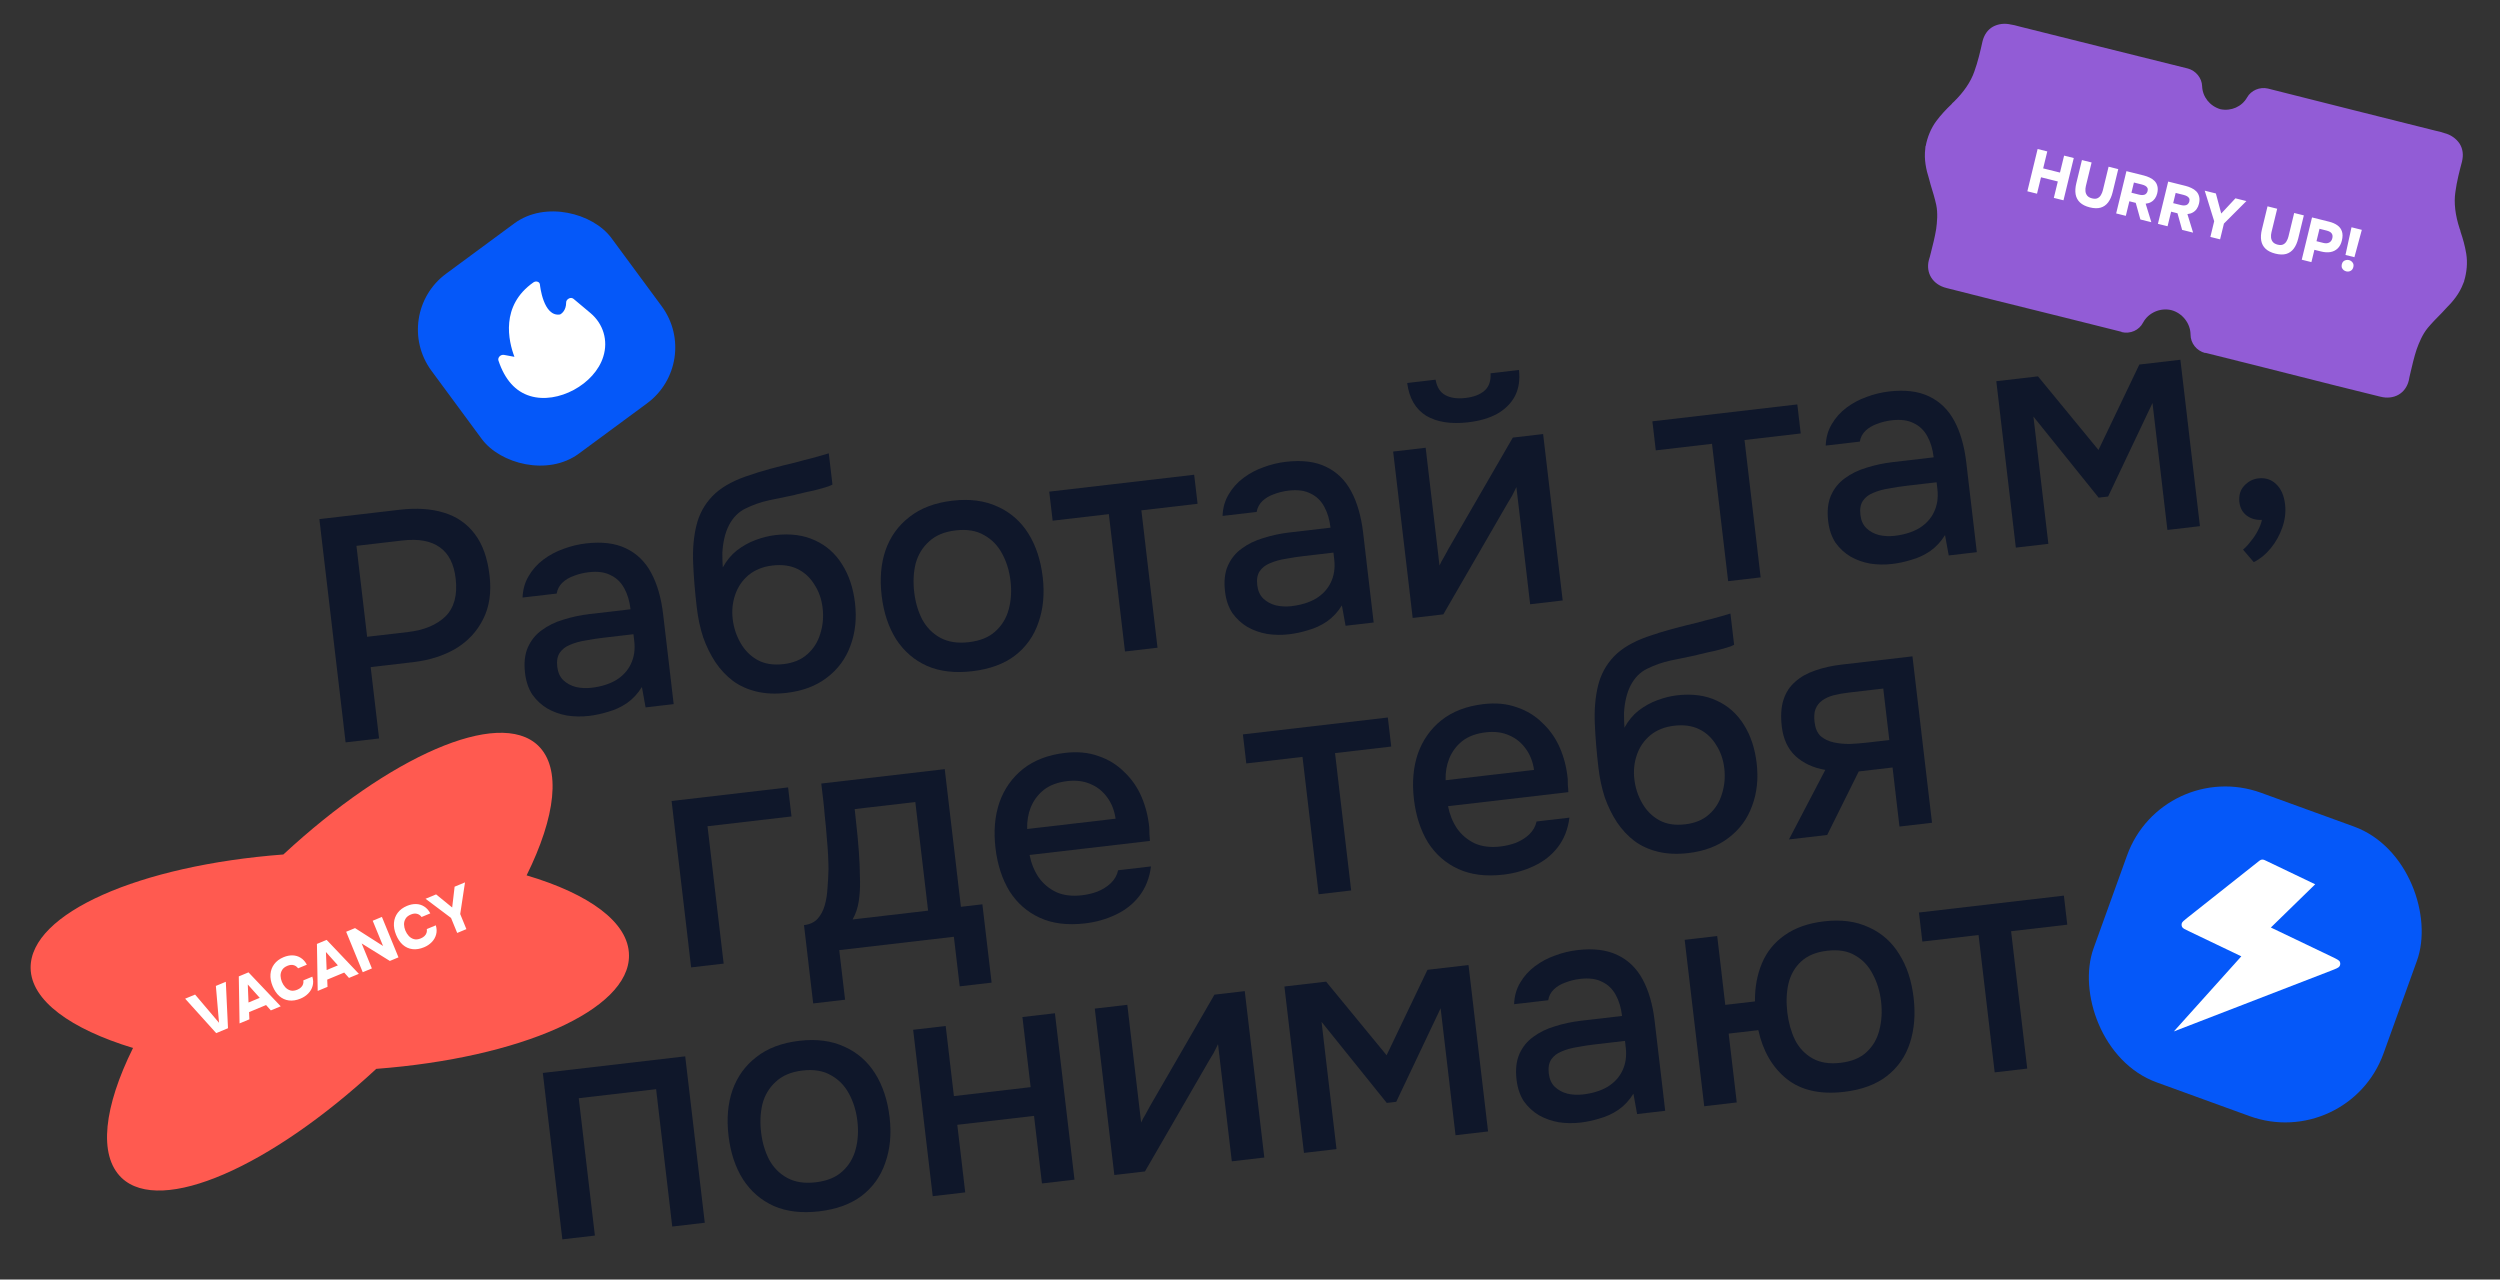 <?xml version="1.0" encoding="UTF-8"?> <svg xmlns="http://www.w3.org/2000/svg" width="805" height="412" viewBox="0 0 805 412" fill="none"><rect x="0" y="0" width="805" height="412" fill="#333333" stroke="none"/><g clip-path="url(#clip0_188_4696)"><path d="M793.474 90.399C794.282 87.746 794.603 84.618 794.135 81.733C793.731 79.238 793.081 76.91 792.289 74.597C792.246 74.337 792.184 73.939 791.985 73.567C790.607 69.323 790.103 65.364 790.635 61.812C791.069 58.536 791.912 55.209 792.768 52.009C793.259 49.937 793.075 47.945 791.967 46.214C790.88 44.613 789.16 43.36 787.011 42.837C786.856 42.724 786.722 42.742 786.722 42.742C786.567 42.63 786.137 42.551 783.987 42.028C774.368 39.663 743.611 31.864 730.25 28.51C727.67 27.908 724.832 29.084 723.553 31.392C721.89 34.338 718.439 35.874 714.957 35.164C711.549 34.149 709.202 31.16 709.086 27.769C709.017 25.116 707.04 22.734 704.486 22.058C691.122 18.718 660.322 11.092 650.722 8.651C648.579 8.1 648.163 7.966 647.974 7.992C647.974 7.992 647.863 7.913 647.674 7.939C645.532 7.388 643.434 7.684 641.736 8.588C639.959 9.597 638.88 11.272 638.361 13.337C637.655 16.574 636.862 19.914 635.74 23.018C634.569 26.41 632.303 29.675 629.138 32.781C628.791 33.017 628.553 33.339 628.395 33.549C626.631 35.221 624.985 36.975 623.48 38.991C621.745 41.325 620.593 44.237 620.085 46.973L620.006 47.078L619.94 47.847C619.486 51.426 620.254 54.739 621.119 57.466C621.33 58.099 621.453 58.842 621.662 59.482C622.316 61.576 623.003 63.848 623.468 65.969C624.026 68.642 623.748 71.531 623.447 73.76C623.02 76.385 622.38 78.853 621.684 81.608C621.515 82.3 621.339 82.99 621.084 83.785C620.044 87.922 622.356 91.68 626.837 92.758C630.413 93.676 648.479 98.252 664.481 102.171C671.813 103.986 678.546 105.694 683.139 106.845L683.119 106.928C685.987 107.624 688.811 106.32 690.07 103.875C691.756 100.714 695.591 99.009 699.16 99.859C702.717 100.794 705.317 104.118 705.356 107.703C705.346 110.461 707.237 112.946 710.102 113.686L710.123 113.603C714.715 114.753 721.461 116.413 728.781 118.276C744.743 122.362 762.83 126.848 766.418 127.717C770.879 128.878 774.653 126.644 775.635 122.493C775.776 121.669 775.944 120.977 776.106 120.284C776.758 117.518 777.32 115.03 778.156 112.508C778.914 110.4 779.998 107.706 781.722 105.604C783.109 103.948 784.763 102.255 786.303 100.717C786.781 100.257 787.232 99.658 787.712 99.19C789.731 97.185 791.935 94.617 793.179 91.236L793.474 90.524L793.453 90.394L793.474 90.399Z" fill="#925CD6"></path><path d="M652.808 61.596L656.116 47.981L659.227 48.757L657.9 54.218L663.314 55.568L664.641 50.107L667.752 50.882L664.443 64.498L661.333 63.722L662.618 58.434L657.203 57.084L655.918 62.372L652.808 61.596ZM672.913 66.773C671.569 66.438 670.521 65.918 669.769 65.214C669.017 64.509 668.545 63.63 668.353 62.576C668.174 61.525 668.249 60.321 668.58 58.962L670.383 51.538L673.494 52.314L671.648 59.91C671.514 60.462 671.47 61.008 671.514 61.549C671.559 62.091 671.748 62.573 672.079 62.996C672.414 63.405 672.94 63.7 673.657 63.878C674.387 64.06 674.976 64.037 675.425 63.809C675.887 63.585 676.249 63.24 676.511 62.775C676.786 62.313 676.989 61.813 677.12 61.275L678.966 53.679L682.077 54.454L680.273 61.877C679.946 63.223 679.462 64.32 678.822 65.166C678.182 66.013 677.372 66.579 676.393 66.865C675.417 67.139 674.257 67.108 672.913 66.773ZM681.403 68.726L684.711 55.111L690.318 56.509C690.958 56.669 691.576 56.891 692.172 57.175C692.784 57.45 693.314 57.813 693.761 58.265C694.208 58.716 694.513 59.275 694.677 59.941C694.857 60.598 694.836 61.382 694.615 62.292C694.465 62.907 694.224 63.452 693.892 63.927C693.559 64.401 693.141 64.78 692.638 65.062C692.148 65.348 691.569 65.523 690.902 65.588L692.731 71.551L689.198 70.67L687.708 65.322L685.654 64.81L684.513 69.502L681.403 68.726ZM686.322 62.06L688.722 62.658C689.093 62.751 689.427 62.8 689.725 62.806C690.038 62.803 690.312 62.762 690.548 62.685C690.787 62.595 690.984 62.454 691.14 62.262C691.308 62.072 691.436 61.825 691.523 61.521C691.626 61.098 691.602 60.752 691.45 60.483C691.311 60.217 691.086 59.998 690.775 59.825C690.464 59.652 690.091 59.512 689.655 59.403L687.121 58.771L686.322 62.06ZM694.847 72.079L698.156 58.463L703.762 59.861C704.403 60.021 705.021 60.243 705.617 60.528C706.229 60.802 706.758 61.166 707.205 61.617C707.652 62.068 707.957 62.627 708.121 63.294C708.301 63.95 708.28 64.734 708.059 65.644C707.91 66.259 707.669 66.804 707.336 67.279C707.004 67.754 706.586 68.132 706.083 68.415C705.592 68.7 705.014 68.875 704.346 68.94L706.176 74.903L702.643 74.022L701.152 68.674L699.098 68.162L697.958 72.854L694.847 72.079ZM699.766 65.412L702.166 66.01C702.538 66.103 702.872 66.152 703.169 66.158C703.482 66.155 703.757 66.115 703.993 66.037C704.232 65.947 704.429 65.806 704.584 65.614C704.752 65.425 704.88 65.178 704.968 64.873C705.071 64.45 705.046 64.104 704.894 63.835C704.755 63.569 704.53 63.35 704.219 63.177C703.908 63.005 703.535 62.864 703.1 62.755L700.565 62.123L699.766 65.412ZM711.738 76.29L712.967 71.232L709.92 61.396L713.51 62.292L715.237 68.76L719.808 63.862L723.341 64.743L716.101 71.993L714.867 77.07L711.738 76.29ZM732.672 81.673C731.328 81.338 730.28 80.818 729.528 80.114C728.776 79.41 728.304 78.531 728.112 77.477C727.933 76.426 728.009 75.221 728.339 73.862L730.143 66.439L733.253 67.214L731.407 74.811C731.273 75.362 731.229 75.908 731.274 76.45C731.319 76.991 731.507 77.473 731.839 77.896C732.174 78.306 732.699 78.6 733.416 78.779C734.146 78.961 734.735 78.938 735.184 78.71C735.646 78.485 736.008 78.14 736.271 77.675C736.546 77.213 736.749 76.713 736.88 76.175L738.726 68.579L741.836 69.354L740.032 76.777C739.705 78.124 739.221 79.22 738.581 80.067C737.941 80.913 737.131 81.479 736.152 81.766C735.176 82.039 734.016 82.008 732.672 81.673ZM741.162 83.627L744.471 70.011L749.981 71.385C751.031 71.647 751.909 72.029 752.615 72.531C753.334 73.037 753.827 73.69 754.094 74.491C754.373 75.295 754.37 76.287 754.083 77.466C753.819 78.556 753.361 79.407 752.709 80.02C752.058 80.633 751.279 81.016 750.373 81.171C749.47 81.313 748.493 81.253 747.443 80.991L745.235 80.441L744.273 84.402L741.162 83.627ZM745.908 77.671L748.116 78.222C748.846 78.404 749.466 78.368 749.975 78.114C750.498 77.864 750.843 77.393 751.011 76.7C751.161 76.085 751.089 75.571 750.796 75.158C750.515 74.748 749.959 74.439 749.127 74.232L746.88 73.671L745.908 77.671ZM755.241 82.099L757.184 73.181L760.506 74.01L758.121 82.817L755.241 82.099ZM755.485 87.381C755.19 87.308 754.912 87.171 754.648 86.969C754.401 86.758 754.212 86.5 754.083 86.196C753.969 85.882 753.964 85.513 754.066 85.09C754.166 84.68 754.337 84.369 754.578 84.157C754.836 83.936 755.121 83.796 755.433 83.738C755.749 83.667 756.061 83.67 756.368 83.747C756.842 83.865 757.227 84.124 757.523 84.524C757.836 84.915 757.919 85.412 757.772 86.014C757.669 86.437 757.489 86.759 757.232 86.981C756.99 87.192 756.712 87.334 756.396 87.404C756.083 87.463 755.779 87.455 755.485 87.381Z" fill="white"></path><path d="M169.566 281.867C178.915 262.992 180.843 247.365 173.258 240.055C160.575 227.958 125.339 243.541 91.244 275.143C44.97 278.653 9.642 294.029 9.86 311.711C9.981 322.177 22.779 331.341 42.83 337.452C33.487 356.323 31.555 371.943 39.144 379.26C51.827 391.357 87.063 375.773 121.158 344.172C167.432 340.661 202.76 325.286 202.535 307.608C202.474 296.991 189.676 287.828 169.566 281.867Z" fill="#FF5A50"></path><path d="M69.613 332.667L59.62 321.578L62.82 320.248L70.525 329.338L69.511 317.466L72.712 316.136L73.413 331.087L69.613 332.667ZM77.137 329.539L76.89 314.399L80.018 313.099L90.393 324.03L87.211 325.352L85.672 323.624L80.199 325.899L80.301 328.224L77.137 329.539ZM80.018 322.809L83.636 321.305L79.788 317.005L80.018 322.809ZM96.804 321.537C95.47 322.092 94.22 322.295 93.054 322.149C91.887 322.002 90.851 321.535 89.947 320.749C89.055 319.957 88.335 318.893 87.787 317.556C87.229 316.195 86.999 314.905 87.096 313.688C87.193 312.471 87.595 311.392 88.302 310.453C89.016 309.495 90.016 308.75 91.301 308.216C92.295 307.803 93.265 307.608 94.211 307.631C95.157 307.654 96.021 307.912 96.805 308.404C97.596 308.879 98.261 309.621 98.803 310.631L95.984 311.802C95.593 311.262 95.105 310.919 94.52 310.774C93.943 310.612 93.279 310.688 92.527 311C91.715 311.338 91.144 311.797 90.815 312.379C90.481 312.948 90.323 313.567 90.341 314.234C90.372 314.896 90.515 315.54 90.771 316.165C91.038 316.815 91.403 317.395 91.868 317.905C92.344 318.41 92.903 318.752 93.544 318.931C94.196 319.105 94.929 319.023 95.741 318.685C96.226 318.483 96.62 318.234 96.923 317.935C97.239 317.632 97.46 317.289 97.587 316.906C97.714 316.523 97.745 316.115 97.681 315.683L100.572 314.481C100.893 315.539 100.923 316.531 100.664 317.457C100.417 318.378 99.949 319.19 99.258 319.893C98.579 320.591 97.761 321.139 96.804 321.537ZM102.299 319.081L102.052 303.941L105.18 302.641L115.555 313.571L112.372 314.894L110.834 313.165L105.361 315.44L105.463 317.766L102.299 319.081ZM105.18 312.351L108.798 310.847L104.95 306.547L105.18 312.351ZM116.802 313.053L111.464 300.029L114.319 298.842L123.343 304.607L120.01 296.477L122.974 295.245L128.312 308.269L125.53 309.425L116.453 303.79L119.748 311.828L116.802 313.053ZM136.562 305.012C135.229 305.566 133.979 305.77 132.812 305.623C131.645 305.477 130.61 305.01 129.706 304.223C128.814 303.432 128.094 302.367 127.546 301.031C126.988 299.669 126.757 298.38 126.854 297.163C126.951 295.946 127.353 294.867 128.06 293.927C128.775 292.97 129.774 292.224 131.059 291.69C132.053 291.277 133.023 291.082 133.969 291.105C134.915 291.128 135.78 291.386 136.563 291.879C137.354 292.354 138.02 293.096 138.561 294.105L135.743 295.277C135.351 294.736 134.863 294.394 134.279 294.249C133.702 294.087 133.037 294.162 132.286 294.475C131.473 294.812 130.903 295.272 130.574 295.854C130.24 296.423 130.082 297.041 130.1 297.708C130.13 298.37 130.273 299.014 130.529 299.64C130.796 300.29 131.161 300.87 131.626 301.38C132.102 301.885 132.661 302.227 133.302 302.406C133.955 302.579 134.687 302.497 135.499 302.16C135.984 301.958 136.378 301.708 136.682 301.41C136.997 301.106 137.218 300.763 137.345 300.381C137.472 299.998 137.504 299.59 137.44 299.157L140.331 297.955C140.651 299.014 140.682 300.006 140.423 300.931C140.176 301.852 139.707 302.664 139.016 303.367C138.338 304.066 137.52 304.614 136.562 305.012ZM147.216 300.411L145.233 295.573L137.023 289.405L140.423 287.992L145.601 292.213L146.387 285.513L149.733 284.122L148.189 294.323L150.18 299.179L147.216 300.411Z" fill="white"></path><rect width="99.193" height="99.188" rx="33.719" transform="matrix(0.941 0.342 -0.339 0.94 696.344 243.75)" fill="#0558F9"></rect><path d="M745.491 284.74L729.683 277.171C729.19 276.935 728.944 276.817 728.689 276.79C728.464 276.766 728.236 276.793 728.021 276.869C727.777 276.955 727.558 277.128 727.122 277.474L704.256 295.58C703.212 296.406 702.69 296.82 702.543 297.288C702.415 297.697 702.458 298.139 702.661 298.509C702.893 298.933 703.482 299.214 704.659 299.778L721.703 307.939L699.974 332.124L750.518 312.589C752.224 311.93 753.076 311.601 753.355 311.103C753.598 310.671 753.626 310.152 753.431 309.704C753.206 309.189 752.392 308.799 750.765 308.019L731.218 298.66L745.491 284.74Z" fill="white"></path><rect x="125.66" y="101.392" width="72" height="72" rx="22.36" transform="rotate(-36.406 125.66 101.392)" fill="#0558F9"></rect><path d="M171.765 90.922C172.181 90.652 172.694 90.553 173.097 90.721C173.544 90.843 173.811 91.209 173.86 91.648C173.871 91.765 174.901 102.145 180.35 101.258C180.836 101.01 182.299 99.963 182.295 97.445C182.272 96.914 182.624 96.401 183.162 96.129C183.655 95.823 184.267 95.896 184.672 96.226L190.155 100.824C194.278 104.308 195.877 109.647 194.269 114.796C191.543 123.755 179.571 130.232 170.708 127.519C165.978 126.099 162.539 122.249 160.494 116.084C160.359 115.658 160.493 115.136 160.864 114.75C161.234 114.365 161.782 114.196 162.271 114.271L165.648 114.899C163.748 109.887 161.023 98.449 171.765 90.922Z" fill="white"></path><path d="M111.284 239.043L102.84 167.155L128.767 164.132C134.122 163.508 138.831 163.818 142.893 165.062C147.024 166.298 150.351 168.59 152.874 171.938C155.389 175.218 156.978 179.671 157.638 185.297C158.275 190.72 157.589 195.404 155.579 199.349C153.636 203.286 150.709 206.445 146.797 208.825C142.877 211.137 138.274 212.602 132.987 213.218L119.362 214.807L122.061 237.787L111.284 239.043ZM118.216 205.046L131.433 203.504C136.585 202.904 140.58 201.235 143.42 198.499C146.251 195.695 147.352 191.616 146.723 186.261C146.174 181.583 144.476 178.243 141.63 176.238C138.775 174.166 134.738 173.434 129.519 174.043L114.776 175.762L118.216 205.046Z" fill="#0F172A"></path><path d="M189.648 230.525C187.275 230.801 184.935 230.765 182.626 230.416C180.31 229.999 178.195 229.249 176.281 228.166C174.36 227.016 172.741 225.521 171.426 223.682C170.17 221.767 169.383 219.454 169.064 216.742C168.682 213.488 168.978 210.74 169.951 208.496C170.984 206.177 172.484 204.318 174.45 202.921C176.408 201.456 178.714 200.328 181.37 199.537C184.085 198.671 186.934 198.064 189.917 197.716L203.033 196.187C202.722 193.543 202.045 191.286 201.001 189.415C199.948 187.476 198.477 186.067 196.588 185.188C194.758 184.233 192.419 183.922 189.572 184.254C187.878 184.451 186.275 184.844 184.764 185.433C183.312 185.946 182.092 186.672 181.103 187.612C180.114 188.552 179.496 189.723 179.248 191.127L168.267 192.407C168.371 189.784 169.028 187.474 170.236 185.478C171.437 183.414 173.016 181.649 174.974 180.184C176.932 178.719 179.065 177.577 181.374 176.758C183.743 175.863 186.181 175.27 188.689 174.977C193.84 174.376 198.128 174.907 201.553 176.569C205.046 178.224 207.76 180.862 209.698 184.484C211.635 188.106 212.91 192.527 213.523 197.747L216.927 226.726L207.878 227.781L206.695 221.219C205.367 223.366 203.749 225.101 201.843 226.423C199.997 227.669 198.009 228.588 195.88 229.18C193.759 229.839 191.681 230.288 189.648 230.525ZM190.439 221.465C193.557 221.102 196.209 220.277 198.394 218.991C200.571 217.638 202.154 215.907 203.143 213.799C204.192 211.616 204.554 209.134 204.227 206.355L203.976 204.22L194.419 205.334C192.453 205.563 190.529 205.856 188.647 206.213C186.757 206.502 185.061 206.975 183.557 207.631C182.114 208.212 181.011 209.062 180.25 210.181C179.488 211.301 179.219 212.81 179.441 214.708C179.656 216.538 180.306 217.974 181.39 219.016C182.475 220.057 183.832 220.792 185.463 221.221C187.086 221.581 188.744 221.663 190.439 221.465Z" fill="#0F172A"></path><path d="M253.255 223.108C249.73 223.519 246.519 223.378 243.62 222.686C240.722 221.993 238.182 220.846 236.001 219.245C233.813 217.576 231.927 215.563 230.345 213.205C228.754 210.779 227.445 208.114 226.417 205.211C225.448 202.231 224.765 199.047 224.367 195.658C223.762 190.506 223.37 185.707 223.191 181.262C223.013 176.816 223.364 172.789 224.246 169.182C225.128 165.575 226.823 162.457 229.331 159.828C231.84 157.199 235.437 155.062 240.122 153.416C242.761 152.49 245.413 151.665 248.077 150.943C250.808 150.212 253.611 149.507 256.486 148.828C258.081 148.367 259.481 147.998 260.685 147.72C261.881 147.375 262.979 147.075 263.98 146.821C265.041 146.491 266.004 146.207 266.869 145.968L268.052 156.035C267.406 156.385 266.65 156.679 265.785 156.918C264.987 157.148 264.156 157.382 263.291 157.621C262.425 157.859 261.556 158.063 260.683 158.234C259.81 158.404 258.94 158.609 258.075 158.847C257.202 159.018 256.367 159.218 255.569 159.449C253.017 159.952 250.368 160.502 247.62 161.097C244.941 161.684 242.433 162.561 240.096 163.726C237.819 164.817 236.037 166.605 234.748 169.091C234.13 170.263 233.637 171.626 233.27 173.18C232.903 174.735 232.68 176.342 232.6 178C232.587 179.651 232.635 181.225 232.742 182.725C233.927 180.525 235.43 178.701 237.253 177.251C239.143 175.794 241.175 174.664 243.348 173.861C245.521 173.058 247.624 172.538 249.658 172.3C254.538 171.731 258.796 172.3 262.432 174.006C266.06 175.645 268.975 178.225 271.175 181.748C273.367 185.203 274.746 189.337 275.311 194.15C275.901 199.166 275.409 203.759 273.838 207.927C272.334 212.088 269.815 215.508 266.282 218.188C262.817 220.86 258.475 222.5 253.255 223.108ZM252.27 213.843C255.456 213.472 258.012 212.418 259.938 210.682C261.932 208.938 263.324 206.748 264.114 204.114C264.971 201.471 265.229 198.692 264.887 195.778C264.552 192.931 263.673 190.422 262.25 188.251C260.887 186.005 259.075 184.327 256.815 183.216C254.554 182.106 251.865 181.732 248.747 182.095C245.697 182.451 243.137 183.471 241.067 185.155C239.065 186.832 237.628 188.924 236.754 191.43C235.88 193.937 235.607 196.58 235.933 199.36C236.26 202.139 237.112 204.719 238.492 207.101C239.871 209.483 241.698 211.297 243.975 212.543C246.251 213.789 249.016 214.223 252.27 213.843Z" fill="#0F172A"></path><path d="M313.034 216.138C307.476 216.786 302.633 216.217 298.507 214.431C294.372 212.576 291.046 209.7 288.526 205.802C286.075 201.897 284.531 197.232 283.894 191.809C283.249 186.318 283.67 181.425 285.158 177.128C286.706 172.756 289.277 169.193 292.869 166.437C296.454 163.614 301.06 161.875 306.686 161.219C312.244 160.571 317.095 161.208 321.237 163.13C325.371 164.984 328.664 167.864 331.116 171.77C333.567 175.676 335.115 180.374 335.76 185.865C336.389 191.22 335.93 196.084 334.382 200.456C332.902 204.82 330.365 208.38 326.773 211.135C323.239 213.814 318.66 215.482 313.034 216.138ZM311.935 206.784C315.595 206.357 318.448 205.2 320.494 203.312C322.608 201.416 324.047 199.049 324.813 196.212C325.58 193.374 325.771 190.328 325.389 187.074C325.007 183.82 324.114 180.901 322.711 178.316C321.3 175.663 319.347 173.658 316.851 172.299C314.415 170.866 311.367 170.362 307.707 170.789C304.114 171.208 301.265 172.399 299.16 174.362C297.046 176.258 295.607 178.625 294.84 181.462C294.142 184.292 293.988 187.368 294.378 190.69C294.761 193.944 295.619 196.867 296.954 199.46C298.358 202.045 300.307 204.016 302.803 205.375C305.298 206.733 308.342 207.202 311.935 206.784Z" fill="#0F172A"></path><path d="M362.244 209.782L357.049 165.551L338.951 167.661L337.852 158.307L384.521 152.865L385.62 162.22L367.522 164.33L372.717 208.561L362.244 209.782Z" fill="#0F172A"></path><path d="M415.041 204.244C412.669 204.521 410.328 204.485 408.02 204.135C405.703 203.718 403.588 202.969 401.674 201.886C399.753 200.736 398.134 199.241 396.819 197.402C395.563 195.487 394.776 193.173 394.458 190.462C394.075 187.208 394.371 184.459 395.344 182.216C396.377 179.896 397.877 178.038 399.843 176.641C401.801 175.175 404.108 174.048 406.763 173.257C409.479 172.391 412.327 171.784 415.31 171.436L428.426 169.907C428.116 167.263 427.438 165.005 426.394 163.135C425.342 161.196 423.871 159.787 421.981 158.908C420.151 157.953 417.812 157.642 414.965 157.973C413.271 158.171 411.668 158.564 410.157 159.153C408.705 159.665 407.485 160.392 406.496 161.332C405.507 162.272 404.889 163.443 404.641 164.846L393.661 166.127C393.765 163.503 394.421 161.193 395.629 159.197C396.83 157.133 398.409 155.369 400.367 153.903C402.325 152.438 404.458 151.296 406.767 150.477C409.136 149.583 411.574 148.989 414.082 148.697C419.234 148.096 423.522 148.627 426.946 150.289C430.439 151.943 433.154 154.582 435.091 158.204C437.028 161.826 438.303 166.247 438.916 171.466L442.32 200.445L433.271 201.5L432.088 194.939C430.76 197.086 429.143 198.821 427.237 200.142C425.39 201.388 423.402 202.307 421.273 202.899C419.152 203.559 417.075 204.007 415.041 204.244ZM415.832 195.185C418.95 194.821 421.602 193.997 423.787 192.711C425.964 191.358 427.547 189.627 428.537 187.519C429.586 185.335 429.947 182.854 429.62 180.075L429.37 177.939L419.812 179.054C417.846 179.283 415.923 179.576 414.041 179.933C412.151 180.222 410.454 180.694 408.951 181.351C407.507 181.931 406.405 182.781 405.643 183.901C404.881 185.021 404.612 186.529 404.835 188.427C405.05 190.258 405.699 191.694 406.784 192.735C407.868 193.777 409.225 194.512 410.856 194.94C412.479 195.301 414.138 195.382 415.832 195.185Z" fill="#0F172A"></path><path d="M454.886 198.98L448.592 145.395L459.065 144.173L463.52 182.1C463.899 181.231 464.405 180.279 465.039 179.243C465.665 178.139 466.146 177.259 466.481 176.601L487.127 140.901L496.888 139.763L503.182 193.349L492.71 194.57L488.279 156.847C487.84 157.791 487.367 158.739 486.861 159.692C486.346 160.576 485.858 161.389 485.395 162.13L464.749 197.83L454.886 198.98ZM472.738 135.983C467.18 136.631 462.665 135.92 459.192 133.851C455.779 131.707 453.753 128.198 453.112 123.325L462.262 122.258C462.685 124.683 463.739 126.347 465.425 127.249C467.112 128.152 469.277 128.45 471.92 128.141C474.564 127.833 476.601 127.046 478.033 125.779C479.465 124.513 480.105 122.652 479.954 120.196L489.105 119.129C489.479 122.315 489.052 125.113 487.823 127.524C486.587 129.867 484.681 131.773 482.105 133.241C479.588 134.634 476.466 135.548 472.738 135.983Z" fill="#0F172A"></path><path d="M556.46 187.137L551.264 142.906L533.166 145.016L532.067 135.662L578.736 130.22L579.835 139.575L561.737 141.685L566.932 185.916L556.46 187.137Z" fill="#0F172A"></path><path d="M609.256 181.599C606.884 181.876 604.544 181.84 602.235 181.49C599.919 181.073 597.804 180.323 595.89 179.241C593.968 178.091 592.35 176.596 591.034 174.757C589.779 172.842 588.992 170.528 588.673 167.817C588.291 164.563 588.586 161.814 589.56 159.571C590.593 157.251 592.092 155.393 594.058 153.996C596.016 152.53 598.323 151.403 600.979 150.612C603.694 149.746 606.543 149.139 609.525 148.791L622.642 147.261C622.331 144.618 621.654 142.36 620.609 140.489C619.557 138.551 618.086 137.142 616.196 136.263C614.366 135.308 612.028 134.996 609.181 135.328C607.486 135.526 605.883 135.919 604.372 136.508C602.921 137.02 601.701 137.747 600.712 138.687C599.723 139.626 599.104 140.798 598.857 142.201L587.876 143.481C587.98 140.858 588.636 138.548 589.845 136.552C591.045 134.488 592.625 132.724 594.583 131.258C596.541 129.793 598.674 128.651 600.983 127.832C603.351 126.938 605.789 126.344 608.297 126.052C613.449 125.451 617.737 125.982 621.162 127.644C624.654 129.298 627.369 131.936 629.306 135.559C631.243 139.181 632.518 143.602 633.132 148.821L636.535 177.8L627.486 178.855L626.303 172.293C624.975 174.441 623.358 176.176 621.452 177.497C619.606 178.743 617.618 179.662 615.489 180.254C613.367 180.914 611.29 181.362 609.256 181.599ZM610.048 172.54C613.166 172.176 615.817 171.352 618.002 170.066C620.18 168.713 621.763 166.982 622.752 164.874C623.801 162.69 624.162 160.209 623.836 157.429L623.585 155.294L614.028 156.409C612.062 156.638 610.138 156.931 608.256 157.288C606.366 157.577 604.669 158.049 603.166 158.706C601.723 159.286 600.62 160.136 599.858 161.256C599.097 162.375 598.827 163.884 599.05 165.782C599.265 167.613 599.915 169.049 600.999 170.09C602.083 171.132 603.441 171.867 605.072 172.295C606.694 172.656 608.353 172.737 610.048 172.54Z" fill="#0F172A"></path><path d="M649.102 176.335L642.808 122.749L656.229 121.185L675.71 144.887L688.867 117.379L702.084 115.838L708.378 169.423L697.906 170.645L693.105 129.769L678.811 159.884L675.761 160.239L654.761 134.137L659.574 175.114L649.102 176.335Z" fill="#0F172A"></path><path d="M725.713 181.008L722.251 176.979C723.128 176.259 723.982 175.335 724.811 174.207C725.716 173.14 726.474 171.986 727.084 170.747C727.703 169.575 728.122 168.461 728.341 167.405C726.427 167.491 724.793 167.029 723.437 166.018C722.082 165.008 721.288 163.52 721.057 161.555C720.878 159.445 721.399 157.735 722.619 156.425C723.9 155.039 725.421 154.243 727.183 154.038C729.488 153.769 731.417 154.403 732.972 155.939C734.519 157.408 735.46 159.566 735.794 162.413C736.081 164.853 735.787 167.327 734.913 169.834C734.04 172.341 732.791 174.582 731.168 176.558C729.545 178.534 727.727 180.017 725.713 181.008Z" fill="#0F172A"></path><path d="M222.545 311.501L216.249 257.916L253.767 253.543L254.866 262.897L227.821 266.05L233.018 310.281L222.545 311.501Z" fill="#0F172A"></path><path d="M261.848 323.102L258.885 297.886C260.783 297.665 262.249 296.978 263.282 295.827C264.315 294.676 265.074 293.248 265.561 291.542C266.048 289.836 266.345 287.98 266.453 285.975C266.621 283.894 266.729 281.889 266.777 279.959C266.757 276.869 266.598 273.761 266.3 270.635C266.061 267.433 265.818 264.782 265.571 262.68C265.44 260.978 265.275 259.279 265.076 257.584C264.868 255.822 264.661 254.059 264.454 252.297L304.209 247.663L309.418 291.995L316.332 291.189L319.295 316.406L309.026 317.603L307.15 301.639L270.242 305.942L272.118 321.905L261.848 323.102ZM274.544 296.061L298.844 293.228L294.734 258.25L275.213 260.526C275.523 263.169 275.832 266.088 276.138 269.282C276.445 272.476 276.664 275.508 276.795 278.379C276.85 280.022 276.896 281.872 276.932 283.929C276.967 285.986 276.833 288.063 276.53 290.16C276.227 292.257 275.565 294.224 274.544 296.061Z" fill="#0F172A"></path><path d="M349.37 297.336C343.744 297.992 338.898 297.389 334.831 295.527C330.764 293.664 327.509 290.814 325.066 286.976C322.682 283.062 321.175 278.428 320.546 273.073C319.909 267.65 320.33 262.756 321.81 258.392C323.358 254.02 325.89 250.427 329.408 247.612C332.992 244.789 337.496 243.061 342.919 242.429C346.918 241.963 350.497 242.302 353.654 243.445C356.872 244.513 359.649 246.217 361.985 248.556C364.381 250.819 366.241 253.488 367.564 256.563C368.887 259.639 369.722 262.943 370.068 266.476C370.088 267.229 370.104 267.949 370.116 268.635C370.196 269.313 370.245 270.028 370.265 270.782L331.527 275.297C332.049 277.985 333.017 280.38 334.432 282.483C335.915 284.578 337.821 286.177 340.149 287.279C342.47 288.315 345.223 288.646 348.409 288.275C350.171 288.07 351.842 287.669 353.421 287.072C355.06 286.4 356.467 285.515 357.644 284.416C358.88 283.241 359.677 281.842 360.037 280.22L370.611 278.987C370.152 282.683 368.909 285.851 366.883 288.492C364.917 291.058 362.371 293.072 359.245 294.536C356.187 295.992 352.895 296.926 349.37 297.336ZM330.75 266.936L359.22 263.617C358.841 260.982 357.956 258.714 356.565 256.815C355.166 254.848 353.382 253.407 351.213 252.491C349.036 251.508 346.524 251.182 343.677 251.514C340.559 251.878 338.025 252.826 336.075 254.359C334.193 255.884 332.799 257.764 331.894 260C331.048 262.16 330.667 264.472 330.75 266.936Z" fill="#0F172A"></path><path d="M424.603 287.948L419.406 243.718L401.308 245.827L400.209 236.473L446.878 231.033L447.977 240.387L429.879 242.497L435.075 286.728L424.603 287.948Z" fill="#0F172A"></path><path d="M484.11 281.63C478.484 282.286 473.638 281.683 469.571 279.821C465.504 277.958 462.249 275.108 459.806 271.27C457.422 267.356 455.915 262.722 455.286 257.367C454.649 251.944 455.07 247.05 456.55 242.686C458.098 238.314 460.63 234.721 464.148 231.906C467.732 229.083 472.236 227.355 477.659 226.723C481.658 226.257 485.237 226.596 488.394 227.74C491.612 228.807 494.389 230.511 496.725 232.85C499.121 235.113 500.981 237.782 502.304 240.858C503.627 243.933 504.462 247.237 504.808 250.77C504.828 251.523 504.844 252.243 504.856 252.929C504.936 253.607 504.985 254.322 505.005 255.076L466.267 259.591C466.789 262.279 467.757 264.674 469.172 266.777C470.655 268.872 472.561 270.471 474.889 271.573C477.21 272.609 479.963 272.94 483.149 272.569C484.911 272.364 486.582 271.963 488.161 271.366C489.8 270.694 491.207 269.809 492.384 268.71C493.62 267.535 494.417 266.136 494.777 264.514L505.351 263.281C504.892 266.977 503.649 270.145 501.623 272.786C499.657 275.352 497.111 277.366 493.985 278.83C490.927 280.286 487.635 281.22 484.11 281.63ZM465.49 251.23L493.96 247.911C493.581 245.276 492.696 243.008 491.305 241.109C489.906 239.142 488.122 237.701 485.953 236.785C483.776 235.802 481.264 235.477 478.417 235.808C475.299 236.172 472.765 237.12 470.815 238.653C468.933 240.178 467.539 242.058 466.634 244.294C465.788 246.454 465.407 248.766 465.49 251.23Z" fill="#0F172A"></path><path d="M543.589 274.697C540.064 275.108 536.852 274.967 533.954 274.274C531.055 273.581 528.516 272.434 526.335 270.833C524.146 269.164 522.26 267.151 520.678 264.793C519.087 262.367 517.778 259.703 516.75 256.799C515.781 253.82 515.098 250.635 514.7 247.246C514.094 242.094 513.702 237.296 513.523 232.85C513.345 228.404 513.696 224.378 514.578 220.771C515.459 217.163 517.155 214.045 519.663 211.417C522.171 208.788 525.768 206.651 530.453 205.005C533.093 204.079 535.744 203.255 538.408 202.532C541.139 201.801 543.942 201.097 546.817 200.418C548.412 199.957 549.812 199.588 551.016 199.31C552.212 198.965 553.311 198.665 554.312 198.411C555.372 198.081 556.335 197.797 557.2 197.559L558.383 207.625C557.737 207.975 556.982 208.269 556.116 208.508C555.319 208.738 554.487 208.972 553.622 209.211C552.757 209.449 551.888 209.653 551.014 209.824C550.141 209.994 549.272 210.199 548.407 210.437C547.534 210.607 546.698 210.808 545.901 211.038C543.349 211.542 540.699 212.091 537.952 212.686C535.273 213.274 532.764 214.15 530.428 215.316C528.151 216.406 526.368 218.194 525.08 220.68C524.462 221.852 523.969 223.215 523.602 224.769C523.235 226.324 523.012 227.93 522.932 229.589C522.92 231.239 522.967 232.814 523.075 234.313C524.259 232.114 525.763 230.29 527.585 228.84C529.475 227.383 531.507 226.253 533.68 225.45C535.853 224.647 537.956 224.127 539.99 223.89C544.87 223.321 549.129 223.89 552.765 225.596C556.393 227.235 559.307 229.815 561.507 233.338C563.7 236.793 565.079 240.927 565.644 245.74C566.234 250.756 565.743 255.348 564.171 259.517C562.667 263.678 560.149 267.098 556.616 269.777C553.151 272.449 548.808 274.089 543.589 274.697ZM542.603 265.433C545.789 265.061 548.345 264.007 550.271 262.271C552.265 260.527 553.657 258.338 554.447 255.703C555.304 253.061 555.562 250.282 555.22 247.367C554.885 244.52 554.006 242.012 552.583 239.841C551.22 237.595 549.408 235.917 547.147 234.806C544.887 233.695 542.197 233.321 539.079 233.685C536.029 234.04 533.469 235.06 531.399 236.744C529.398 238.421 527.96 240.512 527.086 243.019C526.213 245.526 525.939 248.169 526.266 250.948C526.592 253.728 527.445 256.308 528.825 258.69C530.204 261.072 532.032 262.886 534.308 264.132C536.585 265.378 539.35 265.812 542.603 265.433Z" fill="#0F172A"></path><path d="M576.047 270.295L587.743 247.905C583.887 247.255 580.69 245.773 578.15 243.458C575.678 241.134 574.208 237.973 573.738 233.974C573.339 230.585 573.517 227.712 574.271 225.357C575.025 223.001 576.275 221.069 578.022 219.56C579.761 217.983 581.886 216.773 584.398 215.93C586.97 215.012 589.849 214.367 593.035 213.996L615.81 211.341L622.106 264.927L611.633 266.147L609.399 247.133L598.52 248.401L588.35 268.861L576.047 270.295ZM601.548 239.081L608.36 238.287L606.413 221.713L595.33 223.005C593.5 223.218 591.851 223.514 590.384 223.891C588.984 224.26 587.778 224.813 586.765 225.549C585.812 226.21 585.094 227.119 584.612 228.274C584.189 229.354 584.081 230.775 584.288 232.538C584.519 234.504 585.177 236.007 586.261 237.049C587.405 238.015 588.789 238.679 590.411 239.039C592.034 239.4 593.806 239.571 595.728 239.553C597.71 239.46 599.65 239.302 601.548 239.081Z" fill="#0F172A"></path><path d="M181.081 399.073L174.786 345.487L220.642 340.142L226.937 393.727L216.464 394.948L211.268 350.717L186.358 353.621L191.554 397.852L181.081 399.073Z" fill="#0F172A"></path><path d="M263.728 390.056C258.17 390.704 253.328 390.135 249.201 388.348C245.067 386.494 241.74 383.618 239.221 379.72C236.769 375.814 235.225 371.15 234.588 365.727C233.943 360.236 234.364 355.343 235.852 351.046C237.4 346.674 239.97 343.111 243.563 340.355C247.148 337.533 251.754 335.793 257.38 335.137C262.938 334.489 267.788 335.126 271.931 337.048C276.065 338.903 279.358 341.783 281.809 345.689C284.261 349.594 285.809 354.293 286.454 359.783C287.083 365.139 286.624 370.002 285.076 374.374C283.596 378.738 281.06 382.298 277.467 385.053C273.934 387.733 269.354 389.4 263.728 390.056ZM262.629 380.702C266.29 380.275 269.143 379.118 271.189 377.23C273.302 375.335 274.742 372.968 275.508 370.13C276.274 367.292 276.466 364.246 276.083 360.993C275.701 357.739 274.808 354.819 273.405 352.234C271.994 349.581 270.041 347.576 267.545 346.218C265.109 344.784 262.061 344.28 258.401 344.707C254.808 345.126 251.959 346.317 249.854 348.28C247.74 350.176 246.3 352.542 245.534 355.38C244.836 358.21 244.682 361.286 245.072 364.608C245.455 367.861 246.313 370.785 247.649 373.378C249.052 375.963 251.001 377.934 253.497 379.293C255.993 380.651 259.037 381.121 262.629 380.702Z" fill="#0F172A"></path><path d="M300.331 385.171L294.036 331.585L304.509 330.364L307.161 352.937L331.868 350.057L329.216 327.484L339.688 326.263L345.984 379.849L335.511 381.07L332.955 359.31L308.248 362.19L310.804 383.95L300.331 385.171Z" fill="#0F172A"></path><path d="M358.815 378.353L352.519 324.767L362.992 323.547L367.448 361.473C367.826 360.604 368.333 359.652 368.967 358.616C369.593 357.512 370.074 356.632 370.409 355.974L391.054 320.275L400.815 319.137L407.11 372.723L396.638 373.943L392.206 336.22C391.767 337.165 391.295 338.113 390.788 339.065C390.274 339.95 389.785 340.763 389.322 341.504L368.677 377.203L358.815 378.353Z" fill="#0F172A"></path><path d="M419.879 371.234L413.584 317.649L427.005 316.084L446.487 339.787L459.643 312.279L472.861 310.738L479.156 364.324L468.684 365.544L463.882 324.669L449.589 354.783L446.538 355.139L425.538 329.036L430.352 370.013L419.879 371.234Z" fill="#0F172A"></path><path d="M508.915 361.473C506.543 361.749 504.203 361.713 501.894 361.364C499.578 360.947 497.462 360.197 495.549 359.114C493.627 357.964 492.009 356.469 490.693 354.63C489.437 352.715 488.65 350.401 488.332 347.69C487.95 344.436 488.245 341.688 489.218 339.444C490.251 337.125 491.751 335.266 493.717 333.869C495.675 332.404 497.981 331.276 500.637 330.485C503.352 329.619 506.201 329.012 509.184 328.664L522.3 327.135C521.989 324.492 521.312 322.234 520.268 320.363C519.215 318.425 517.744 317.016 515.854 316.136C514.024 315.182 511.686 314.87 508.839 315.202C507.144 315.4 505.542 315.793 504.03 316.381C502.579 316.894 501.359 317.62 500.37 318.56C499.381 319.5 498.763 320.671 498.515 322.075L487.534 323.355C487.638 320.731 488.295 318.422 489.503 316.426C490.703 314.362 492.283 312.597 494.241 311.132C496.199 309.667 498.332 308.525 500.641 307.706C503.009 306.811 505.447 306.218 507.955 305.925C513.107 305.325 517.395 305.856 520.82 307.518C524.312 309.172 527.027 311.81 528.964 315.433C530.902 319.055 532.177 323.476 532.79 328.695L536.194 357.674L527.145 358.729L525.962 352.167C524.634 354.315 523.017 356.049 521.111 357.371C519.265 358.617 517.277 359.536 515.148 360.128C513.026 360.787 510.949 361.236 508.915 361.473ZM509.706 352.413C512.824 352.05 515.476 351.225 517.661 349.94C519.838 348.587 521.422 346.856 522.411 344.748C523.46 342.564 523.821 340.083 523.494 337.303L523.244 335.168L513.686 336.282C511.72 336.511 509.797 336.804 507.915 337.161C506.025 337.45 504.328 337.923 502.825 338.579C501.381 339.16 500.279 340.01 499.517 341.129C498.755 342.249 498.486 343.758 498.709 345.656C498.924 347.486 499.573 348.922 500.658 349.964C501.742 351.005 503.1 351.74 504.73 352.169C506.353 352.529 508.012 352.611 509.706 352.413Z" fill="#0F172A"></path><path d="M593.773 351.58C586.114 352.473 579.973 351.093 575.353 347.44C570.724 343.719 567.669 338.475 566.187 331.708L556.629 332.822L559.233 354.988L548.761 356.209L542.466 302.624L552.938 301.403L555.542 323.569L565.1 322.455C565.049 317.926 565.803 313.818 567.362 310.132C568.922 306.445 571.353 303.448 574.655 301.139C578.016 298.754 582.239 297.266 587.323 296.673C592.881 296.025 597.697 296.666 601.772 298.596C605.906 300.45 609.165 303.334 611.549 307.248C613.993 311.086 615.537 315.751 616.182 321.241C616.811 326.596 616.42 331.452 615.007 335.808C613.595 340.165 611.127 343.716 607.602 346.464C604.076 349.211 599.467 350.916 593.773 351.58ZM592.572 342.237C596.233 341.811 599.052 340.658 601.03 338.778C603.076 336.89 604.448 334.531 605.146 331.701C605.904 328.796 606.092 325.716 605.709 322.462C605.327 319.208 604.434 316.289 603.031 313.704C601.688 311.043 599.802 309.03 597.375 307.664C595.006 306.222 591.992 305.714 588.332 306.141C584.807 306.552 582.022 307.701 579.976 309.589C577.93 311.477 576.562 313.869 575.872 316.767C575.242 319.589 575.122 322.661 575.512 325.983C575.894 329.236 576.723 332.197 577.998 334.866C579.334 337.459 581.215 339.439 583.643 340.805C586.071 342.171 589.048 342.648 592.572 342.237Z" fill="#0F172A"></path><path d="M642.292 345.305L637.096 301.075L618.997 303.185L617.898 293.83L664.567 288.389L665.666 297.744L647.568 299.854L652.765 344.085L642.292 345.305Z" fill="#0F172A"></path></g><defs><clipPath id="clip0_188_4696"><rect width="805" height="412" fill="white"></rect></clipPath></defs></svg> 